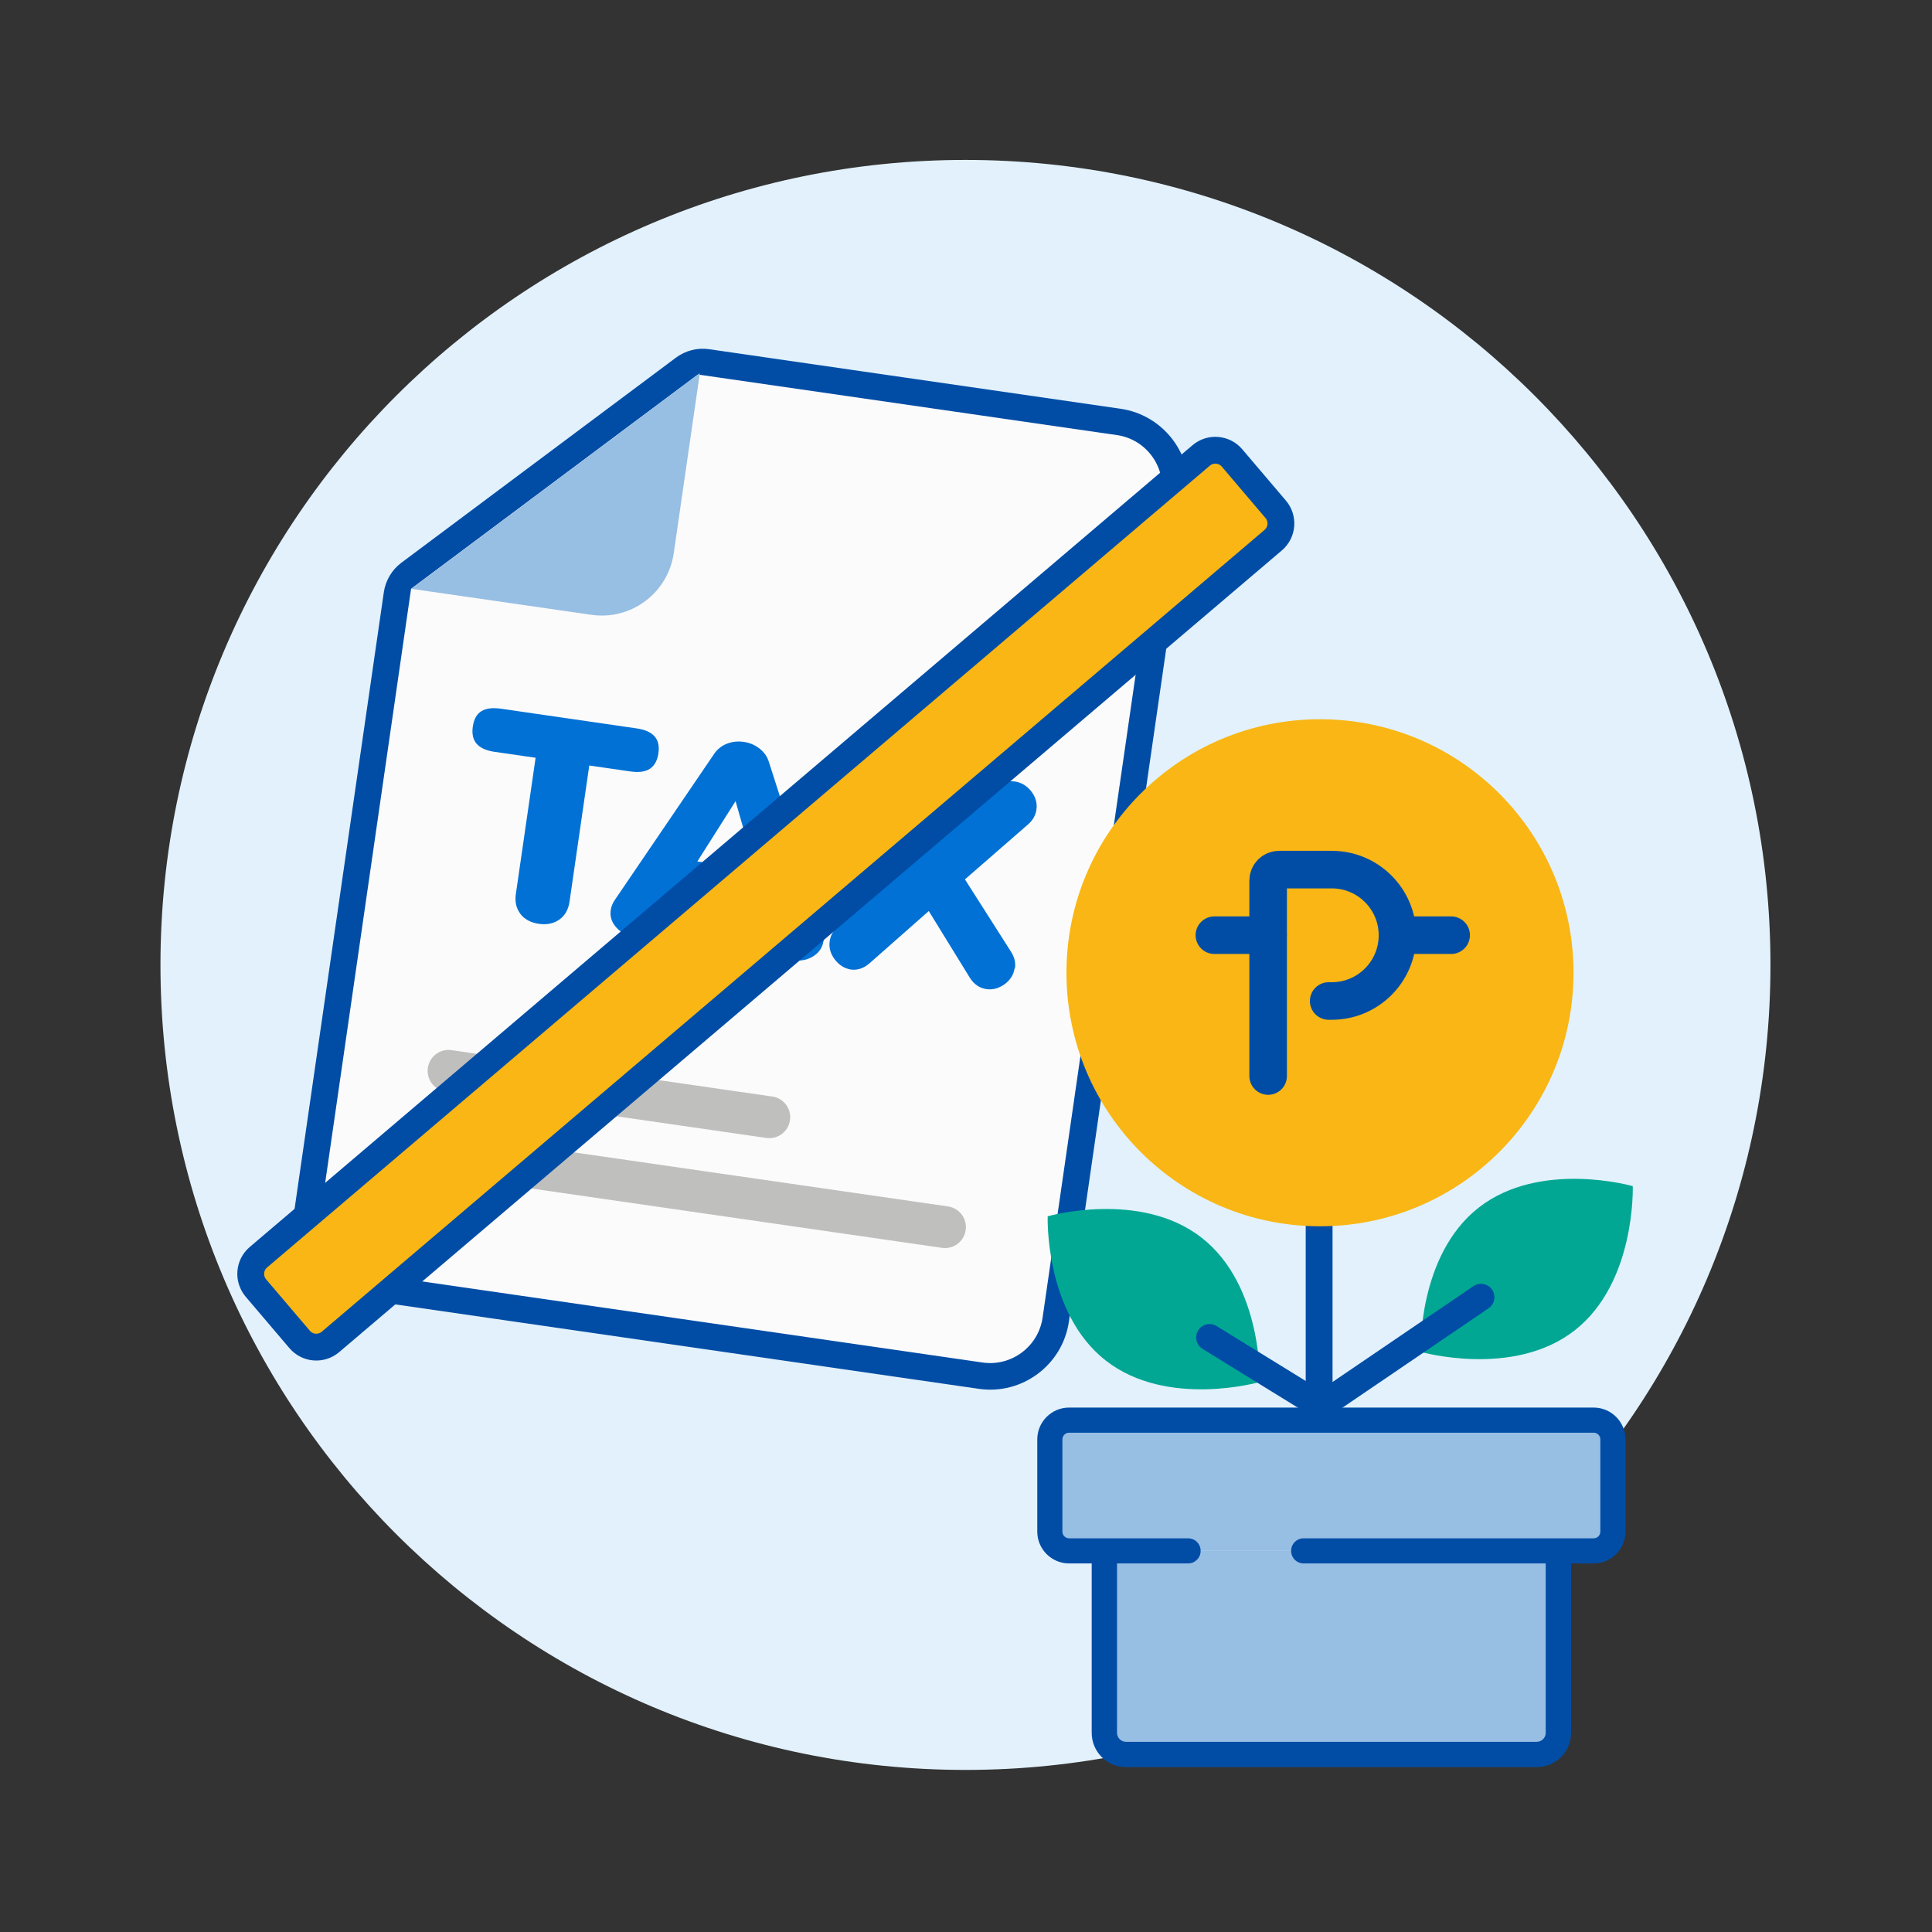 <svg width="180" height="180" viewBox="0 0 180 180" fill="none" xmlns="http://www.w3.org/2000/svg">
<rect x="0" y="0" width="180" height="180" fill="#333333" stroke="none"/>
<mask id="mask0_2021_14089" style="mask-type:luminance" maskUnits="userSpaceOnUse" x="0" y="0" width="180" height="180">
<path d="M180 0H0V180H180V0Z" fill="white"/>
</mask>
<g mask="url(#mask0_2021_14089)">
<g opacity="0.98">
<path d="M89.95 164.9C131.372 164.9 164.95 131.322 164.95 89.9C164.95 48.479 131.372 14.9 89.95 14.9C48.529 14.9 14.95 48.479 14.95 89.9C14.95 131.322 48.529 164.9 89.95 164.9Z" fill="#E5F5FF"/>
<mask id="mask1_2021_14089" style="mask-type:luminance" maskUnits="userSpaceOnUse" x="14" y="15" width="152" height="151">
<path d="M164.87 165.1H89.87C48.45 165.1 14.87 131.52 14.87 90.1C14.87 48.68 48.45 15.1 89.87 15.1C110.8 15.1 165.13 15.91 165.13 15.91C165.13 15.91 164.87 69.62 164.87 90.1V165.1Z" fill="white"/>
</mask>
<g mask="url(#mask1_2021_14089)">
<path d="M38.261 54.18L37.981 54.39L29.251 114.76C28.941 116.92 30.461 118.94 32.611 119.25L92.731 127.95C94.901 128.26 96.921 126.75 97.231 124.6L108.831 44.43C109.141 42.27 107.631 40.24 105.471 39.93L65.151 34.1L65.011 34.2L65.061 33.84L37.901 54.14L38.251 54.19L38.261 54.18Z" fill="white"/>
<path d="M36.201 55.269L27.881 112.759C27.331 116.549 29.971 120.079 33.761 120.629L91.261 128.949C95.051 129.499 98.591 126.859 99.141 123.069L110.231 46.399C110.781 42.609 108.131 39.079 104.341 38.529L66.001 32.979C65.031 32.839 64.051 33.089 63.251 33.679L37.651 52.799C36.871 53.389 36.351 54.259 36.201 55.259V55.269ZM37.881 54.609L38.601 54.069L64.191 34.949L64.901 34.419L104.121 40.089C107.051 40.509 109.101 43.239 108.671 46.179L97.581 122.829C97.151 125.769 94.421 127.809 91.491 127.389L33.991 119.069C31.061 118.649 29.021 115.909 29.441 112.969L37.881 54.599V54.609Z" fill="#004EA8" stroke="#004EA8" stroke-width="0.9" stroke-miterlimit="10"/>
<path d="M38.331 54.859L55.091 57.279C58.801 57.819 62.231 55.249 62.771 51.539L65.201 34.77L38.341 54.849L38.331 54.859Z" fill="#99C1E7"/>
<path d="M71.671 104.09L41.791 99.769" stroke="#C2C2C1" stroke-width="3.9" stroke-miterlimit="10" stroke-linecap="round"/>
<path d="M88.041 114.329L40.371 107.439" stroke="#C2C2C1" stroke-width="3.9" stroke-miterlimit="10" stroke-linecap="round"/>
<path d="M48.491 85.15C48.101 84.64 47.951 84.02 48.061 83.29C48.791 78.21 49.161 75.68 49.901 70.6C48.381 70.38 47.621 70.27 46.101 70.05C45.311 69.94 44.741 69.68 44.411 69.3C44.071 68.91 43.951 68.38 44.051 67.69C44.151 67.01 44.411 66.53 44.851 66.26C45.281 65.99 45.891 65.92 46.681 66.03C51.721 66.76 54.251 67.13 59.291 67.86C60.081 67.97 60.641 68.22 60.981 68.6C61.321 68.98 61.441 69.51 61.341 70.19C61.241 70.87 60.971 71.35 60.541 71.63C60.111 71.91 59.491 71.99 58.701 71.87C57.181 71.65 56.421 71.54 54.901 71.32C54.171 76.4 53.801 78.93 53.061 84.01C52.951 84.75 52.641 85.3 52.121 85.67C51.601 86.04 50.961 86.18 50.201 86.07C49.451 85.96 48.871 85.65 48.481 85.15H48.491Z" fill="#0072D8"/>
<path d="M76.721 87.68C76.63 88.27 76.32 88.74 75.79 89.081C75.251 89.421 74.68 89.55 74.07 89.46C73.66 89.4 73.29 89.24 72.99 88.971C72.68 88.701 72.46 88.341 72.32 87.88C71.99 86.721 71.831 86.141 71.501 84.981C68.01 84.481 66.26 84.221 62.77 83.721C62.12 84.74 61.791 85.24 61.141 86.26C60.88 86.66 60.56 86.951 60.181 87.111C59.8 87.27 59.401 87.331 58.99 87.27C58.38 87.18 57.861 86.891 57.42 86.41C56.99 85.93 56.81 85.391 56.901 84.79C56.95 84.471 57.071 84.15 57.291 83.831C60.98 78.4 62.831 75.691 66.52 70.26C66.82 69.811 67.221 69.49 67.721 69.29C68.221 69.1 68.74 69.04 69.3 69.121C69.841 69.201 70.32 69.4 70.751 69.731C71.18 70.061 71.481 70.481 71.641 71.001C73.641 77.251 74.641 80.38 76.641 86.63C76.751 87.001 76.781 87.341 76.74 87.66L76.721 87.68ZM70.361 81.04C69.63 78.481 69.27 77.201 68.531 74.641C67.1 76.891 66.391 78.01 64.971 80.26C67.13 80.57 68.201 80.731 70.361 81.04Z" fill="#0072D8"/>
<path d="M94.531 90.2C94.441 90.809 94.131 91.309 93.591 91.7C93.051 92.09 92.481 92.24 91.891 92.15C91.261 92.059 90.751 91.71 90.361 91.1C88.831 88.609 88.061 87.37 86.531 84.879C84.321 86.829 83.221 87.799 81.011 89.749C80.471 90.219 79.891 90.409 79.281 90.329C78.691 90.24 78.191 89.93 77.781 89.4C77.371 88.859 77.211 88.289 77.301 87.679C77.381 87.159 77.631 86.7 78.081 86.309C80.491 84.219 81.701 83.169 84.121 81.079C82.441 78.45 81.601 77.139 79.931 74.51C79.601 73.99 79.481 73.469 79.551 72.969C79.641 72.359 79.951 71.859 80.491 71.469C81.031 71.079 81.611 70.93 82.221 71.019C82.851 71.109 83.361 71.459 83.751 72.069C85.261 74.489 86.021 75.7 87.531 78.12C89.651 76.23 90.711 75.279 92.841 73.389C93.351 72.909 93.921 72.719 94.551 72.809C95.161 72.9 95.671 73.21 96.081 73.73C96.491 74.26 96.651 74.829 96.561 75.439C96.481 75.96 96.231 76.419 95.781 76.809C93.431 78.859 92.251 79.879 89.901 81.929C91.611 84.619 92.471 85.959 94.181 88.65C94.511 89.159 94.641 89.679 94.561 90.219L94.531 90.2Z" fill="#0072D8"/>
<path d="M143.481 144.49H104.371C103.272 144.49 102.381 145.381 102.381 146.48V161.24C102.381 162.339 103.272 163.23 104.371 163.23H143.481C144.58 163.23 145.471 162.339 145.471 161.24V146.48C145.471 145.381 144.58 144.49 143.481 144.49Z" fill="#99C1E7"/>
<path d="M148.411 132.311H100.391C99.424 132.311 98.641 133.094 98.641 134.061V142.741C98.641 143.707 99.424 144.491 100.391 144.491H148.411C149.377 144.491 150.161 143.707 150.161 142.741V134.061C150.161 133.094 149.377 132.311 148.411 132.311Z" fill="#99C1E7"/>
<path d="M146.71 123.949C140.99 128.419 132.36 125.949 132.36 125.949C132.36 125.949 132.05 116.979 137.77 112.509C143.49 108.039 152.12 110.509 152.12 110.509C152.12 110.509 152.43 119.479 146.71 123.949Z" fill="#00A995"/>
<path d="M148.481 131.141H99.601C97.971 131.141 96.641 132.471 96.641 134.101V142.701C96.641 144.331 97.971 145.661 99.601 145.661H110.691C111.341 145.661 111.861 145.141 111.861 144.491C111.861 143.841 111.341 143.321 110.691 143.321H99.601C99.261 143.321 98.981 143.041 98.981 142.701V134.101C98.981 133.761 99.261 133.481 99.601 133.481H148.481C148.821 133.481 149.101 133.761 149.101 134.101V142.701C149.101 143.041 148.821 143.321 148.481 143.321H121.461C120.811 143.321 120.291 143.841 120.291 144.491C120.291 145.141 120.811 145.661 121.461 145.661H148.481C150.111 145.661 151.441 144.331 151.441 142.701V134.101C151.441 132.471 150.111 131.141 148.481 131.141Z" fill="#004EA8"/>
<path d="M144.011 144.731V161.441C144.011 161.911 143.631 162.281 143.171 162.281H104.911C104.441 162.281 104.071 161.901 104.071 161.441V144.731C104.071 144.081 103.541 143.551 102.891 143.551C102.241 143.551 101.711 144.081 101.711 144.731V161.441C101.711 163.211 103.141 164.641 104.911 164.641H143.171C144.941 164.641 146.371 163.211 146.371 161.441V144.731C146.371 144.081 145.841 143.551 145.191 143.551C144.541 143.551 144.011 144.081 144.011 144.731Z" fill="#004EA8"/>
<path d="M122.9 108.68V131.16" stroke="#004EA8" stroke-width="2.5" stroke-miterlimit="10" stroke-linecap="round"/>
<path d="M137.981 120.859L124.471 130.049" stroke="#004EA8" stroke-width="2.5" stroke-miterlimit="10" stroke-linecap="round"/>
<path d="M122.98 114.25C136.025 114.25 146.6 103.675 146.6 90.63C146.6 77.585 136.025 67.01 122.98 67.01C109.935 67.01 99.36 77.585 99.36 90.63C99.36 103.675 109.935 114.25 122.98 114.25Z" fill="#FDB913"/>
<path d="M118.15 100.25V82.04C118.15 81.469 118.61 81.019 119.17 81.019H124.08C127.46 81.019 130.2 83.76 130.2 87.139C130.2 90.519 127.46 93.26 124.08 93.26H123.79" stroke="#004EA8" stroke-width="3.5" stroke-linecap="round" stroke-linejoin="round"/>
<path d="M118.141 87.129H113.141" stroke="#004EA8" stroke-width="3.5" stroke-linecap="round" stroke-linejoin="round"/>
<path d="M135.2 87.129H130.2" stroke="#004EA8" stroke-width="3.5" stroke-linecap="round" stroke-linejoin="round"/>
<path d="M103.02 126.759C108.74 131.229 117.37 128.759 117.37 128.759C117.37 128.759 117.68 119.789 111.96 115.319C106.24 110.849 97.61 113.319 97.61 113.319C97.61 113.319 97.3 122.289 103.02 126.759Z" fill="#00A995"/>
<path d="M112.69 124.609L121.52 130.049" stroke="#004EA8" stroke-width="2.5" stroke-miterlimit="10" stroke-linecap="round"/>
<path d="M111.909 42.434L24.077 117.132C23.219 117.861 23.115 119.149 23.845 120.007L27.914 124.791C28.643 125.649 29.931 125.753 30.789 125.023L118.621 50.326C119.479 49.596 119.583 48.308 118.853 47.45L114.785 42.666C114.055 41.808 112.767 41.704 111.909 42.434Z" fill="#FDB913" stroke="#004EA8" stroke-width="2.5" stroke-linecap="round" stroke-linejoin="round"/>
</g>
</g>
</g>
</svg>
